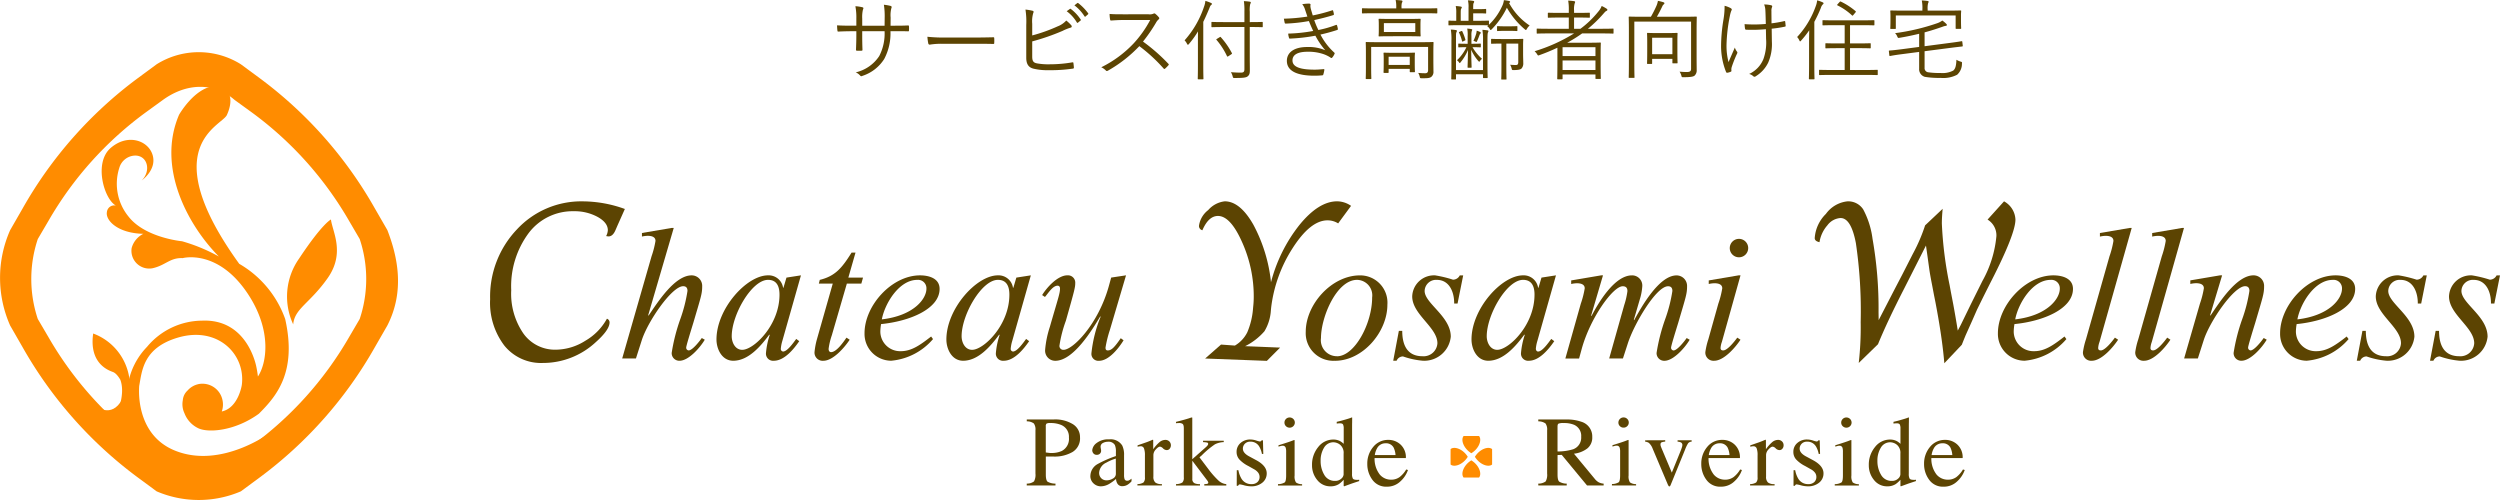 <svg xmlns="http://www.w3.org/2000/svg" width="285" height="56.999" viewBox="0 0 285 56.999">
  <g id="Group_41568" data-name="Group 41568" transform="translate(-23 -23.66)">
    <path id="Path_405941" data-name="Path 405941" d="M694.929,163.852a47.619,47.619,0,0,0-13.058-14.785l-2.206-1.627a9.049,9.049,0,0,0-9.6,0l-2.206,1.627A47.636,47.636,0,0,0,654.8,163.852l-1.436,2.5a13.422,13.422,0,0,0,0,10.871l1.436,2.5A47.665,47.665,0,0,0,667.859,194.5l2.206,1.627a12.2,12.2,0,0,0,9.6,0l2.206-1.627a47.649,47.649,0,0,0,13.058-14.784l1.438-2.5c2.025-3.958,1.157-7.881,0-10.871Zm-2.939,14.717a40.2,40.2,0,0,1-11.145,12.393l-1.882,1.365a10.6,10.6,0,0,1-8.194,0l-1.882-1.365a40.149,40.149,0,0,1-11.143-12.393l-1.228-2.093a14.379,14.379,0,0,1,0-9.112l1.228-2.094a40.118,40.118,0,0,1,11.143-12.392l1.882-1.365c2.764-2,5.88-2,8.194,0l1.882,1.365a40.17,40.17,0,0,1,11.145,12.392l1.225,2.094a14.369,14.369,0,0,1,0,9.112Z" transform="translate(-629.208 -116.453)" fill="#ff8c00"/>
    <path id="Path_405942" data-name="Path 405942" d="M681.815,186.323a2.276,2.276,0,0,0-1.227.723,1.677,1.677,0,0,0-.544,1.1v.012a2.375,2.375,0,0,0,.01.956,2.276,2.276,0,0,0,.171.506,3.115,3.115,0,0,0,1.6,1.735c1.183.549,4.218.283,6.892-1.663,1.985-1.986,4.362-4.7,3-10.79a11.829,11.829,0,0,0-5.242-6.3c-9.686-13.413-1.981-15.7-1.406-16.966.965-2.119.082-3.476-1.542-3.278-2.218.273-3.91,3.253-3.91,3.253-2.592,6.038,1.053,12.653,4.541,16.163a19.509,19.509,0,0,0-4.2-1.742s-4.187-.39-6.078-2.786a5.91,5.91,0,0,1-1.078-5.57,1.933,1.933,0,0,1,1.817-1.414c1.438.009,1.82,1.775.736,2.838,0,0,1.74-1.2,1.252-2.882s-2.85-2.511-4.795-.814-.738,5.834.606,6.563a.838.838,0,0,0-1.027.734c-.177.93,1.206,2.419,4.155,2.482a2.553,2.553,0,0,0-1.335,1.628,2.025,2.025,0,0,0,2.367,2.3c1.494-.324,2-1.226,3.451-1.157,0,0,4.015-1.1,7.445,4.095,2.781,4.21,2.117,7.929,1.132,9.4-.039-.332-.091-.679-.168-1.045,0,0-.935-5.547-6.2-5.323a8.237,8.237,0,0,0-6.275,2.99A8.1,8.1,0,0,0,673.8,186.3a14.137,14.137,0,0,0-.145,1.783c-.106,3.3,1.047,8.212,6.363,9.115,7.116,1.209,11.844-6.826,11.844-6.826-1.643,1.692-7.558,5.685-12.8,3.488-3.7-1.551-4.119-5.451-3.989-7.335.322-1.721.443-4.369,4.477-5.529,4.508-1.294,7.678,1.945,7.22,5.427,0,0-.389,2.6-2.283,3.015a2.377,2.377,0,0,0,.08-1.3,2.333,2.333,0,0,0-2.755-1.819" transform="translate(-636.204 -118.868)" fill="#ff8c00"/>
    <path id="Path_405943" data-name="Path 405943" d="M709.685,176.692c.162,1.378,1.659,3.8-.382,6.692s-3.766,3.454-3.921,5.264a7.511,7.511,0,0,1,.67-7.5c2.654-4.009,3.633-4.457,3.633-4.457" transform="translate(-648.957 -128.009)" fill="#ff8c00"/>
    <path id="Path_405944" data-name="Path 405944" d="M669.2,197.553a6.407,6.407,0,0,1,4.126,5.145c.48,3.953-1.676,4.569-1.676,4.569s1.336-2.559.647-4.434c0,0-.387-.72-.833-.888s-2.762-.916-2.265-4.392" transform="translate(-635.576 -135.872)" fill="#ff8c00"/>
    <path id="Path_405945" data-name="Path 405945" d="M674.9,207.3l.021.278.269,3.771.483,2.8-2.508-2.217" transform="translate(-637.097 -139.549)" fill="#ff8c00"/>
    <path id="Path_405946" data-name="Path 405946" d="M670.258,209.885s2.077,1.429,3.116-2.077l-.52,5.193Z" transform="translate(-636.001 -139.742)" fill="#ff8c00"/>
    <path id="Path_405947" data-name="Path 405947" d="M755.119,186.755a.449.449,0,0,1,.3.415q0,.856-1.57,2.256A8.841,8.841,0,0,1,747.8,191.8a5.378,5.378,0,0,1-4.369-1.971,8.056,8.056,0,0,1-1.628-5.295,11.1,11.1,0,0,1,3.046-7.951,10,10,0,0,1,7.556-3.206,14.256,14.256,0,0,1,4.757.869l-.85,1.906-.242.558c-.2.442-.458.662-.765.662a1.39,1.39,0,0,1-.277-.039,1.609,1.609,0,0,0,.194-.662q0-.869-1.163-1.519a5.49,5.49,0,0,0-2.712-.65,6.277,6.277,0,0,0-5.157,2.5,10.163,10.163,0,0,0-1.982,6.506,7.99,7.99,0,0,0,1.389,4.937,4.418,4.418,0,0,0,3.714,1.841,6.376,6.376,0,0,0,3.345-1.018,6.531,6.531,0,0,0,2.461-2.512" transform="translate(-662.928 -126.762)" fill="#5c4402"/>
    <path id="Path_405948" data-name="Path 405948" d="M768.908,188.194l.043.042c1.05-1.544,2.981-4.589,4.912-4.589a1.2,1.2,0,0,1,1.2,1.265c0,.837-.15,1.223-1.008,4.14-.343,1.114-.815,2.637-.815,2.831a.308.308,0,0,0,.278.322c.43,0,1.244-1.051,1.5-1.415l.342.192c-.557.944-1.866,2.4-2.873,2.4a.867.867,0,0,1-.9-.9,21.006,21.006,0,0,1,.964-3.8,17.013,17.013,0,0,0,.836-3.26c0-.321-.128-.537-.493-.537-1.287,0-4.032,4.011-4.718,6.156l-.665,2.079h-1.567l3.346-11.645a10.234,10.234,0,0,0,.45-1.758c0-.494-.515-.579-.9-.579a3.352,3.352,0,0,0-.644.085v-.407l3.41-.579h.215Z" transform="translate(-672.014 -128.596)" fill="#5c4402"/>
    <path id="Path_405949" data-name="Path 405949" d="M790.361,189.116c0,3.474-2.937,6.283-4.246,6.283-.815,0-1.2-.857-1.2-1.544,0-2.465,2.294-6.433,4.139-6.433,1.029,0,1.307.793,1.307,1.694m2.445-2.208-1.651.257-.344,1.158h-.042a1.661,1.661,0,0,0-1.716-1.415c-2.445,0-5.877,3.817-5.877,7.312,0,1.094.622,2.424,1.909,2.424,1.758,0,3.173-1.715,4.117-2.982l.044.044a8.846,8.846,0,0,0-.429,2.079.812.812,0,0,0,.9.859c1.2,0,2.273-1.33,2.894-2.231l-.342-.257c-.365.494-1.03,1.437-1.5,1.437a.291.291,0,0,1-.258-.321,4.257,4.257,0,0,1,.171-.88Z" transform="translate(-678.498 -131.859)" fill="#5c4402"/>
    <path id="Path_405950" data-name="Path 405950" d="M804.952,185.6h1.673l-.193.686h-1.651l-1.716,5.9a7.751,7.751,0,0,0-.364,1.544c0,.15.064.365.279.365.643,0,1.459-1.222,1.759-1.651l.365.236c-.579.879-1.887,2.4-3,2.4a.93.93,0,0,1-1.008-.987,8.671,8.671,0,0,1,.279-1.48l1.8-6.327h-1.587l.107-.428c1.758-.429,2.53-1.351,3.625-3.11h.45Z" transform="translate(-685.241 -130.292)" fill="#5c4402"/>
    <path id="Path_405951" data-name="Path 405951" d="M812.213,191.925c.344-1.822,1.972-4.5,4.032-4.5a.958.958,0,0,1,1.051,1.008c0,1.136-1.414,3.066-5.083,3.495m5.618,1.953c-1.222.944-2.208,1.673-3.453,1.673a2.253,2.253,0,0,1-2.337-2.231,5.329,5.329,0,0,1,.085-.858c3.282-.322,6.671-1.737,6.671-4.011,0-1.222-1.244-1.544-2.231-1.544-3.217,0-6.326,3.431-6.326,6.6a3.054,3.054,0,0,0,3.045,3.132,7.112,7.112,0,0,0,4.761-2.467Z" transform="translate(-688.683 -131.859)" fill="#5c4402"/>
    <path id="Path_405952" data-name="Path 405952" d="M832.382,189.116c0,3.474-2.937,6.283-4.246,6.283-.815,0-1.2-.857-1.2-1.544,0-2.465,2.294-6.433,4.139-6.433,1.029,0,1.308.793,1.308,1.694m2.445-2.208-1.651.257-.342,1.158h-.043a1.662,1.662,0,0,0-1.716-1.415c-2.445,0-5.875,3.817-5.875,7.312,0,1.094.62,2.424,1.908,2.424,1.759,0,3.174-1.715,4.117-2.982l.044.044a8.88,8.88,0,0,0-.429,2.079.812.812,0,0,0,.9.859c1.2,0,2.273-1.33,2.895-2.231l-.344-.257c-.364.494-1.029,1.437-1.5,1.437a.291.291,0,0,1-.258-.321,4.254,4.254,0,0,1,.172-.88Z" transform="translate(-694.313 -131.859)" fill="#5c4402"/>
    <path id="Path_405953" data-name="Path 405953" d="M850.421,193.148a12.9,12.9,0,0,0-.494,2c0,.171.043.321.258.321.428,0,.772-.364,1.481-1.394l.321.236c-.536.879-1.673,2.337-2.788,2.337a.789.789,0,0,1-.879-.836,15.01,15.01,0,0,1,1.051-4.182l-.042-.043c-.9,1.5-3.045,5.062-5.126,5.062a1.155,1.155,0,0,1-1.158-1.265,11.4,11.4,0,0,1,.536-2.6c.944-3.281,1.159-3.818,1.159-4.376,0-.15-.064-.321-.279-.321-.558,0-1.094.9-1.437,1.285l-.322-.214c.537-.879,1.781-2.251,2.874-2.251a.834.834,0,0,1,.9.9c0,.471-.086.815-1.072,4.288a14.362,14.362,0,0,0-.729,2.833.439.439,0,0,0,.471.471c1.071,0,3.967-2.938,5.168-7.292l.259-.944,1.694-.257Z" transform="translate(-700.899 -131.859)" fill="#5c4402"/>
    <path id="Path_405954" data-name="Path 405954" d="M872.075,191.293l1.814-1.59,1.58.115a3.632,3.632,0,0,0,1.418-1.525,8.584,8.584,0,0,0,.653-2.74l.026-.272a10.164,10.164,0,0,0,.052-1.073,15.047,15.047,0,0,0-1.328-6.18q-1.326-2.986-2.753-2.987-1.074,0-1.774,1.63a.5.5,0,0,1-.388-.506,2.721,2.721,0,0,1,1.049-1.792,2.95,2.95,0,0,1,1.889-1q1.74,0,3.255,2.652a17.738,17.738,0,0,1,2.016,6.573,17.614,17.614,0,0,1,3.256-6.546q2.187-2.678,4.283-2.679a2.811,2.811,0,0,1,1.588.517l-1.471,2a2.251,2.251,0,0,0-1.212-.349q-1.939,0-3.964,3.149a16.017,16.017,0,0,0-2.467,6.848l-.026.273a5.228,5.228,0,0,1-.734,2.374,7.1,7.1,0,0,1-2.2,1.7l3.986.163-1.508,1.512Z" transform="translate(-711.691 -126.762)" fill="#5c4402"/>
    <path id="Path_405955" data-name="Path 405955" d="M894.451,196.129a1.83,1.83,0,0,1-1.822-2.08c0-2.381,1.78-6.627,4.117-6.627a1.769,1.769,0,0,1,1.716,2c0,2.98-1.994,6.712-4.011,6.712m-.235.515c3.2,0,5.983-3.3,5.983-6.392a3.11,3.11,0,0,0-3.131-3.345c-3.217,0-6.176,3.3-6.176,6.433a3.146,3.146,0,0,0,3.324,3.3" transform="translate(-719.037 -131.859)" fill="#5c4402"/>
    <path id="Path_405956" data-name="Path 405956" d="M914.216,190.124h-.385c.021-1.244-.516-2.7-1.974-2.7a1.3,1.3,0,0,0-1.393,1.265c0,1.415,2.98,2.895,2.98,5.211a3.045,3.045,0,0,1-3.153,2.745,9.215,9.215,0,0,1-2.294-.493.791.791,0,0,0-.729.493h-.387l.644-3.41h.385c0,1.544.515,2.895,2.316,2.895a1.576,1.576,0,0,0,1.694-1.479c0-1.822-2.873-3.282-2.873-5.34a2.488,2.488,0,0,1,2.616-2.4,13.509,13.509,0,0,1,2.037.493.874.874,0,0,0,.772-.493h.387Z" transform="translate(-725.055 -131.859)" fill="#5c4402"/>
    <path id="Path_405957" data-name="Path 405957" d="M928.372,189.116c0,3.474-2.937,6.283-4.246,6.283-.815,0-1.2-.857-1.2-1.544,0-2.465,2.295-6.433,4.14-6.433,1.03,0,1.308.793,1.308,1.694m2.445-2.208-1.651.257-.344,1.158h-.043a1.661,1.661,0,0,0-1.716-1.415c-2.445,0-5.875,3.817-5.875,7.312,0,1.094.621,2.424,1.908,2.424,1.759,0,3.174-1.715,4.117-2.982l.043.044a8.878,8.878,0,0,0-.428,2.079.812.812,0,0,0,.9.859c1.2,0,2.273-1.33,2.894-2.231l-.342-.257c-.364.494-1.029,1.437-1.5,1.437-.172,0-.258-.171-.258-.321a4.246,4.246,0,0,1,.172-.88Z" transform="translate(-730.438 -131.859)" fill="#5c4402"/>
    <path id="Path_405958" data-name="Path 405958" d="M941.284,191.5l.044.042c.771-1.479,2.616-4.631,4.61-4.631a1.161,1.161,0,0,1,1.18,1.222,6.337,6.337,0,0,1-.3,1.565l-.666,2.274.043.043c.816-1.5,2.831-5.1,4.826-5.1a1.2,1.2,0,0,1,1.2,1.264c0,.838-.15,1.223-1.008,4.14-.344,1.114-.815,2.637-.815,2.831a.308.308,0,0,0,.279.322c.428,0,1.242-1.051,1.5-1.415l.343.192c-.558.944-1.865,2.4-2.874,2.4a.868.868,0,0,1-.9-.9,21.168,21.168,0,0,1,.965-3.8,17.034,17.034,0,0,0,.837-3.26c0-.321-.129-.537-.493-.537-1.351,0-3.882,4.311-4.589,6.52l-.557,1.716h-1.567l1.716-6.091a8.466,8.466,0,0,0,.365-1.587c0-.279-.085-.558-.536-.558-1.115,0-3.71,3.626-4.675,7.142l-.3,1.094h-1.565l1.758-6.241a10.285,10.285,0,0,0,.45-1.759c0-.493-.515-.578-.9-.578a3.308,3.308,0,0,0-.643.085v-.407l3.411-.579h.214Z" transform="translate(-736.896 -131.859)" fill="#5c4402"/>
    <path id="Path_405959" data-name="Path 405959" d="M965.818,191.989a2.469,2.469,0,0,0-.15.687c0,.193.107.279.3.279.493,0,1.309-1.051,1.608-1.459l.365.236c-.579.879-1.888,2.4-3,2.4a.929.929,0,0,1-1.007-.987,8.407,8.407,0,0,1,.342-1.459l1.136-4.053a10.346,10.346,0,0,0,.451-1.759c0-.493-.515-.578-.9-.578a3.279,3.279,0,0,0-.642.085v-.407l3.409-.579h.214Zm1.951-11.753a1.051,1.051,0,1,1-1.051,1.051,1.054,1.054,0,0,1,1.051-1.051" transform="translate(-746.525 -129.346)" fill="#5c4402"/>
    <path id="Path_405960" data-name="Path 405960" d="M988.949,191.8a36.042,36.042,0,0,0,.221-4.652,52.894,52.894,0,0,0-.548-9.019q-.548-2.852-1.747-2.852a2.025,2.025,0,0,0-1.5.831,3.816,3.816,0,0,0-.9,1.923q-.544-.117-.543-.467a4.247,4.247,0,0,1,1.273-2.755,3.477,3.477,0,0,1,2.45-1.433,2.038,2.038,0,0,1,1.8.911,9.723,9.723,0,0,1,1.066,3.355,45.55,45.55,0,0,1,.686,8.378l.013.9,1.869-3.62.831-1.59,1.207-2.366a19.308,19.308,0,0,0,1.389-3.231l2-1.888q-.092.982-.092,1.68a43.872,43.872,0,0,0,.885,7.021l.155.84.259,1.344q.257,1.384.517,3c.254-.472.41-.778.472-.915l1.058-2.172,1.28-2.573a12.852,12.852,0,0,0,1.593-5.107,2.1,2.1,0,0,0-1.008-1.887l1.878-2.082a2.484,2.484,0,0,1,1.3,2.079q0,1.617-2.726,6.952-.455.891-1.09,2.17l-.559,1.137-.571,1.3-.753,1.681c-.06.147-.2.491-.415,1.033l-1.992,2.106-.052-.568q-.257-2.712-.968-6.419l-.156-.776-.218-1.15q-.246-1.252-.324-1.834l-.246-1.77c-.017-.129-.061-.43-.129-.9l-1.755,3.466-.714,1.409q-1.962,3.828-3,6.374Z" transform="translate(-754.053 -126.762)" fill="#5c4402"/>
    <path id="Path_405961" data-name="Path 405961" d="M1019.39,191.925c.342-1.822,1.973-4.5,4.031-4.5a.958.958,0,0,1,1.051,1.008c0,1.136-1.416,3.066-5.083,3.495m5.618,1.953c-1.222.944-2.208,1.673-3.452,1.673a2.253,2.253,0,0,1-2.337-2.231,5.492,5.492,0,0,1,.084-.858c3.282-.322,6.671-1.737,6.671-4.011,0-1.222-1.244-1.544-2.23-1.544-3.217,0-6.327,3.431-6.327,6.6a3.055,3.055,0,0,0,3.046,3.132,7.109,7.109,0,0,0,4.76-2.467Z" transform="translate(-766.654 -131.859)" fill="#5c4402"/>
    <path id="Path_405962" data-name="Path 405962" d="M1034.846,191.238a2.446,2.446,0,0,0-.151.687c0,.193.108.278.3.278.493,0,1.306-1.052,1.608-1.458l.365.236c-.579.879-1.888,2.4-3,2.4a.93.93,0,0,1-1.008-.987,8.366,8.366,0,0,1,.344-1.459l2.68-9.458a10.293,10.293,0,0,0,.451-1.757c0-.494-.515-.579-.9-.579a3.331,3.331,0,0,0-.642.085v-.407l3.409-.579h.216Z" transform="translate(-772.503 -128.595)" fill="#5c4402"/>
    <path id="Path_405963" data-name="Path 405963" d="M1044.406,191.238a2.441,2.441,0,0,0-.15.687c0,.193.108.278.3.278.493,0,1.308-1.052,1.608-1.458l.365.236c-.579.879-1.887,2.4-3,2.4a.929.929,0,0,1-1.008-.987,8.465,8.465,0,0,1,.344-1.459l2.68-9.458a10.346,10.346,0,0,0,.45-1.757c0-.494-.515-.579-.9-.579a3.371,3.371,0,0,0-.644.085v-.407l3.41-.579h.215Z" transform="translate(-776.102 -128.595)" fill="#5c4402"/>
    <path id="Path_405964" data-name="Path 405964" d="M1054.419,191.455l.042.042c1.051-1.544,2.981-4.589,4.912-4.589a1.2,1.2,0,0,1,1.2,1.265c0,.837-.15,1.223-1.008,4.14-.343,1.114-.814,2.637-.814,2.831a.308.308,0,0,0,.279.322c.428,0,1.244-1.051,1.5-1.415l.343.192c-.558.944-1.866,2.4-2.874,2.4a.867.867,0,0,1-.9-.9,21.149,21.149,0,0,1,.965-3.8,17,17,0,0,0,.836-3.26c0-.321-.129-.537-.493-.537-1.287,0-4.031,4.011-4.718,6.156l-.666,2.079h-1.565l1.8-6.24a10.317,10.317,0,0,0,.45-1.759c0-.493-.515-.578-.9-.578a3.3,3.3,0,0,0-.644.085v-.407l3.411-.579h.214Z" transform="translate(-779.467 -131.859)" fill="#5c4402"/>
    <path id="Path_405965" data-name="Path 405965" d="M1070.97,191.925c.344-1.822,1.973-4.5,4.033-4.5a.958.958,0,0,1,1.051,1.008c0,1.136-1.415,3.066-5.083,3.495m5.619,1.953c-1.222.944-2.209,1.673-3.452,1.673a2.253,2.253,0,0,1-2.338-2.231,5.226,5.226,0,0,1,.086-.858c3.281-.322,6.669-1.737,6.669-4.011,0-1.222-1.244-1.544-2.23-1.544-3.217,0-6.326,3.431-6.326,6.6a3.054,3.054,0,0,0,3.045,3.132,7.114,7.114,0,0,0,4.761-2.467Z" transform="translate(-786.067 -131.859)" fill="#5c4402"/>
    <path id="Path_405966" data-name="Path 405966" d="M1090.361,190.124h-.386c.021-1.244-.515-2.7-1.973-2.7a1.3,1.3,0,0,0-1.394,1.265c0,1.415,2.98,2.895,2.98,5.211a3.045,3.045,0,0,1-3.152,2.745,9.24,9.24,0,0,1-2.3-.493.791.791,0,0,0-.729.493h-.387l.643-3.41h.388c0,1.544.514,2.895,2.316,2.895a1.575,1.575,0,0,0,1.693-1.479c0-1.822-2.874-3.282-2.874-5.34a2.489,2.489,0,0,1,2.618-2.4,13.461,13.461,0,0,1,2.037.493.874.874,0,0,0,.772-.493H1091Z" transform="translate(-791.347 -131.859)" fill="#5c4402"/>
    <path id="Path_405967" data-name="Path 405967" d="M1103.738,190.124h-.386c.023-1.244-.514-2.7-1.974-2.7a1.3,1.3,0,0,0-1.393,1.265c0,1.415,2.981,2.895,2.981,5.211a3.045,3.045,0,0,1-3.153,2.745,9.236,9.236,0,0,1-2.294-.493.787.787,0,0,0-.728.493h-.387l.643-3.41h.385c0,1.544.516,2.895,2.317,2.895a1.576,1.576,0,0,0,1.694-1.479c0-1.822-2.874-3.282-2.874-5.34a2.488,2.488,0,0,1,2.617-2.4,13.5,13.5,0,0,1,2.037.493.875.875,0,0,0,.772-.493h.386Z" transform="translate(-796.382 -131.859)" fill="#5c4402"/>
    <path id="Path_405968" data-name="Path 405968" d="M844.7,215.344a1.546,1.546,0,0,1-.818,1.53,2.779,2.779,0,0,1-1.236.228c-.059,0-.121,0-.183-.009s-.2-.022-.4-.05V214.07a.419.419,0,0,1,.082-.314.822.822,0,0,1,.43-.067,3.06,3.06,0,0,1,1.224.211,1.441,1.441,0,0,1,.9,1.443m-4.81,5.463h3.278v-.213a1.794,1.794,0,0,1-.9-.218q-.2-.168-.2-.81V217.51h.9a4.065,4.065,0,0,0,2.142-.519,1.814,1.814,0,0,0,.856-1.68,1.726,1.726,0,0,0-.778-1.47,3.821,3.821,0,0,0-2.245-.559h-3.047v.213a1.332,1.332,0,0,1,.805.241,1.183,1.183,0,0,1,.184.786v4.927a1.559,1.559,0,0,1-.163.891,1.334,1.334,0,0,1-.826.253Z" transform="translate(-699.843 -141.802)" fill="#5c4402"/>
    <path id="Path_405969" data-name="Path 405969" d="M854.427,220.868a.6.6,0,0,1-.345.522,1.4,1.4,0,0,1-.72.2.859.859,0,0,1-.5-.152.846.846,0,0,1-.341-.748,1.371,1.371,0,0,1,.818-1.119,5.3,5.3,0,0,1,1.082-.463Zm-2.909.211a1.123,1.123,0,0,0,.358.855,1.2,1.2,0,0,0,.848.338,1.962,1.962,0,0,0,.984-.3,5.148,5.148,0,0,0,.74-.546,1.076,1.076,0,0,0,.186.584.625.625,0,0,0,.553.244,1.147,1.147,0,0,0,.638-.207,1.881,1.881,0,0,0,.387-.351v-.3a1.881,1.881,0,0,1-.293.2.5.5,0,0,1-.213.039.293.293,0,0,1-.3-.225,1.464,1.464,0,0,1-.045-.442v-2.23a2.393,2.393,0,0,0-.21-1.12,1.556,1.556,0,0,0-1.49-.7,2.142,2.142,0,0,0-1.437.424,1.152,1.152,0,0,0-.49.814.56.56,0,0,0,.135.363.472.472,0,0,0,.386.163.512.512,0,0,0,.281-.074.453.453,0,0,0,.207-.432,1.422,1.422,0,0,0-.029-.2,1.451,1.451,0,0,1-.029-.228.465.465,0,0,1,.264-.414,1.145,1.145,0,0,1,.556-.142.824.824,0,0,1,.809.373,1.866,1.866,0,0,1,.116.786v.47a12.742,12.742,0,0,0-2.086.913,1.581,1.581,0,0,0-.823,1.346" transform="translate(-704.218 -143.171)" fill="#5c4402"/>
    <path id="Path_405970" data-name="Path 405970" d="M860.126,222.044a1.358,1.358,0,0,0,.685-.185.764.764,0,0,0,.168-.59v-2.483a2.243,2.243,0,0,0-.105-.813.382.382,0,0,0-.382-.246,1.157,1.157,0,0,0-.151.014c-.062.01-.127.022-.2.037v-.155c.216-.076.438-.153.666-.231s.386-.133.474-.168q.284-.108.586-.24c.027,0,.043.009.049.027a.593.593,0,0,1,.008.123v.934a4.336,4.336,0,0,1,.689-.783,1.052,1.052,0,0,1,.687-.283.633.633,0,0,1,.463.175.63.63,0,0,1,.042.829.429.429,0,0,1-.341.16.632.632,0,0,1-.424-.2.608.608,0,0,0-.336-.195q-.194,0-.476.312a.944.944,0,0,0-.284.641v2.463a.846.846,0,0,0,.224.674,1.119,1.119,0,0,0,.745.178v.155h-2.792Z" transform="translate(-707.458 -143.194)" fill="#5c4402"/>
    <path id="Path_405971" data-name="Path 405971" d="M867.174,220.51a1.424,1.424,0,0,0,.719-.178.763.763,0,0,0,.173-.6v-5.584q0-.395-.137-.5a.634.634,0,0,0-.392-.1c-.072,0-.135,0-.188.006s-.112.009-.176.017v-.156l.515-.132q.591-.153,1-.286a1.771,1.771,0,0,1,.292-.087c.022,0,.037.006.042.015a.141.141,0,0,1,.009.064v4.682l1.522-1.348a1.437,1.437,0,0,0,.229-.239.282.282,0,0,0,.06-.154.151.151,0,0,0-.128-.16,2.873,2.873,0,0,0-.456-.047v-.155h2.36v.155a2.37,2.37,0,0,0-1.007.252,10.17,10.17,0,0,0-1.46,1.215l-.3.267,1,1.32a9.867,9.867,0,0,0,1.2,1.358,1.536,1.536,0,0,0,.859.378v.155H870.4v-.155l.2-.012a.505.505,0,0,0,.174-.041.116.116,0,0,0,.08-.111.259.259,0,0,0-.029-.118.987.987,0,0,0-.079-.125l-1.71-2.259v2.068a.5.5,0,0,0,.289.513,1.563,1.563,0,0,0,.584.085v.155h-2.735Z" transform="translate(-710.111 -141.661)" fill="#5c4402"/>
    <path id="Path_405972" data-name="Path 405972" d="M878.274,220.442h.184a2.855,2.855,0,0,0,.349.97,1.281,1.281,0,0,0,1.153.62.942.942,0,0,0,.667-.229.78.78,0,0,0,.245-.6.807.807,0,0,0-.142-.451,1.417,1.417,0,0,0-.494-.42l-.63-.356a3.656,3.656,0,0,1-1.023-.74,1.269,1.269,0,0,1-.331-.872,1.3,1.3,0,0,1,.448-1.018,1.632,1.632,0,0,1,1.126-.4,2.2,2.2,0,0,1,.652.112,3.1,3.1,0,0,0,.4.112.265.265,0,0,0,.146-.031.225.225,0,0,0,.078-.1h.156l.038,1.552h-.154a2.568,2.568,0,0,0-.307-.841,1.13,1.13,0,0,0-1.015-.556.82.82,0,0,0-.624.238.783.783,0,0,0-.227.559q0,.515.776.91l.742.4q1.2.646,1.2,1.5a1.325,1.325,0,0,1-.5,1.068,1.954,1.954,0,0,1-1.3.415,3.079,3.079,0,0,1-.763-.111,3.407,3.407,0,0,0-.505-.112.164.164,0,0,0-.117.049.381.381,0,0,0-.079.115h-.155Z" transform="translate(-714.281 -143.183)" fill="#5c4402"/>
    <path id="Path_405973" data-name="Path 405973" d="M886.725,213.082a.6.6,0,0,1,.839,0,.573.573,0,0,1,0,.823.6.6,0,0,1-.839,0,.555.555,0,0,1-.17-.409.561.561,0,0,1,.17-.41m-.907,7.428a1.493,1.493,0,0,0,.77-.2c.106-.1.16-.367.16-.8v-2.657a1.56,1.56,0,0,0-.052-.493.342.342,0,0,0-.357-.23.608.608,0,0,0-.122.012c-.04.008-.154.037-.343.09v-.155l.244-.076q.992-.307,1.383-.465a.8.8,0,0,1,.2-.06.313.313,0,0,1,.011.079v3.97a1.279,1.279,0,0,0,.155.79,1.173,1.173,0,0,0,.7.2v.155h-2.753Z" transform="translate(-717.127 -141.661)" fill="#5c4402"/>
    <path id="Path_405974" data-name="Path 405974" d="M894.667,220.142a1.35,1.35,0,0,1-1.237-.693,3.023,3.023,0,0,1-.414-1.58,2.779,2.779,0,0,1,.39-1.514,1.221,1.221,0,0,1,1.09-.614,1.247,1.247,0,0,1,.753.295,1.191,1.191,0,0,1,.387,1.007v2.37a.7.7,0,0,1-.267.476.978.978,0,0,1-.7.253m-.208-4.712a2.156,2.156,0,0,0-1.726.86,3.141,3.141,0,0,0-.7,2.059,2.6,2.6,0,0,0,.588,1.686,1.879,1.879,0,0,0,1.536.728,1.744,1.744,0,0,0,.942-.256,3.151,3.151,0,0,0,.541-.495v.7l.04.053.9-.327.828-.274v-.155c-.041.006-.082.012-.123.014l-.123,0c-.258,0-.418-.05-.478-.15a1.1,1.1,0,0,1-.09-.527l.006-4.529c0-.218,0-.44,0-.664s0-.442.006-.654l.005-.581-.034-.011c-.141.054-.241.09-.3.11-.128.041-.278.087-.449.136s-.342.1-.512.145l-.467.114v.195l.229-.023c.034,0,.074-.006.12-.006.2,0,.317.044.37.13a1.039,1.039,0,0,1,.077.48v1.731a1.913,1.913,0,0,0-.429-.318,1.632,1.632,0,0,0-.747-.172" transform="translate(-719.464 -141.661)" fill="#5c4402"/>
    <path id="Path_405975" data-name="Path 405975" d="M904.232,217.4a.964.964,0,0,1,.918.5,2.346,2.346,0,0,1,.213.84H903a2.231,2.231,0,0,1,.258-.771,1.071,1.071,0,0,1,.974-.568m.327-.388a2.162,2.162,0,0,0-1.745.808,2.922,2.922,0,0,0-.67,1.927,2.981,2.981,0,0,0,.578,1.81,1.912,1.912,0,0,0,1.638.789,2.177,2.177,0,0,0,1.554-.6,3.141,3.141,0,0,0,.866-1.3l-.2-.062a3.069,3.069,0,0,1-.748.864,1.614,1.614,0,0,1-1,.3,1.66,1.66,0,0,1-1.267-.587,2.933,2.933,0,0,1-.591-1.875h3.567a1.967,1.967,0,0,0-.6-1.536,2.014,2.014,0,0,0-1.391-.539" transform="translate(-723.272 -143.206)" fill="#5c4402"/>
    <path id="Path_405976" data-name="Path 405976" d="M935.594,216.928v-2.843c0-.172.036-.28.11-.326a1.475,1.475,0,0,1,.6-.069,2.922,2.922,0,0,1,1.165.195,1.368,1.368,0,0,1,.822,1.373,1.4,1.4,0,0,1-.914,1.419,5.988,5.988,0,0,1-1.781.253m-2.192,3.878h3.238v-.213a1.654,1.654,0,0,1-.851-.224c-.13-.112-.194-.376-.194-.792v-2.241l.478-.02,2.887,3.491h1.89v-.213a1.466,1.466,0,0,1-.564-.152,1.561,1.561,0,0,1-.44-.382l-2.38-2.878a3.082,3.082,0,0,0,1.524-.6,1.586,1.586,0,0,0,.561-1.306,1.743,1.743,0,0,0-1.268-1.744,4.8,4.8,0,0,0-1.669-.25H933.4v.213a1.391,1.391,0,0,1,.822.238,1.172,1.172,0,0,1,.187.789v4.927a1.534,1.534,0,0,1-.167.893,1.4,1.4,0,0,1-.842.251Z" transform="translate(-735.036 -141.802)" fill="#5c4402"/>
    <path id="Path_405977" data-name="Path 405977" d="M947.6,213.492a.554.554,0,0,0,.17.409.571.571,0,0,0,.421.17.578.578,0,0,0,.418-.17.552.552,0,0,0,.174-.409.558.558,0,0,0-.174-.413.579.579,0,0,0-.418-.171.588.588,0,0,0-.591.584m-.738,7.173h2.755v-.155a1.17,1.17,0,0,1-.7-.2,1.273,1.273,0,0,1-.154-.789v-3.97a.27.27,0,0,0-.012-.079.8.8,0,0,0-.2.06q-.39.158-1.383.465l-.244.076v.155c.188-.053.3-.082.342-.09a.666.666,0,0,1,.123-.012.344.344,0,0,1,.357.23,1.6,1.6,0,0,1,.051.493V219.5q0,.656-.16.8a1.492,1.492,0,0,1-.771.2Z" transform="translate(-740.103 -141.661)" fill="#5c4402"/>
    <path id="Path_405978" data-name="Path 405978" d="M955.228,217.076v.155a1.616,1.616,0,0,0-.417.088q-.121.053-.121.247a.549.549,0,0,0,.025.167c.018.054.046.133.087.235l1.179,2.8,1-2.467c.049-.121.095-.249.138-.383a1.059,1.059,0,0,0,.065-.3.317.317,0,0,0-.209-.311,1.167,1.167,0,0,0-.339-.068v-.155h1.605v.155a.528.528,0,0,0-.4.182,3.818,3.818,0,0,0-.352.731l-1.634,4.006a.9.9,0,0,1-.072.142.09.09,0,0,1-.077.039.11.11,0,0,1-.1-.062,1.26,1.26,0,0,1-.085-.158l-1.723-4.075a1.67,1.67,0,0,0-.446-.675.963.963,0,0,0-.411-.129v-.155Z" transform="translate(-742.393 -143.23)" fill="#5c4402"/>
    <path id="Path_405979" data-name="Path 405979" d="M965.281,217.4a.967.967,0,0,1,.92.5,2.384,2.384,0,0,1,.212.84h-2.362a2.258,2.258,0,0,1,.256-.771,1.071,1.071,0,0,1,.974-.568m.328-.388a2.163,2.163,0,0,0-1.745.808,2.925,2.925,0,0,0-.67,1.927,2.973,2.973,0,0,0,.578,1.81,1.911,1.911,0,0,0,1.638.789,2.176,2.176,0,0,0,1.552-.6,3.143,3.143,0,0,0,.866-1.3l-.2-.062a3.057,3.057,0,0,1-.748.864,1.615,1.615,0,0,1-1,.3,1.656,1.656,0,0,1-1.266-.587,2.934,2.934,0,0,1-.592-1.875H967.6a1.97,1.97,0,0,0-.6-1.536,2.01,2.01,0,0,0-1.39-.539" transform="translate(-746.248 -143.206)" fill="#5c4402"/>
    <path id="Path_405980" data-name="Path 405980" d="M972.114,222.044a1.358,1.358,0,0,0,.685-.185.765.765,0,0,0,.168-.59v-2.483a2.248,2.248,0,0,0-.1-.813.382.382,0,0,0-.383-.246,1.158,1.158,0,0,0-.15.014c-.062.01-.128.022-.2.037v-.155l.667-.231c.227-.077.386-.133.473-.168q.285-.108.587-.24c.026,0,.042.009.048.027a.522.522,0,0,1,.009.123v.934a4.264,4.264,0,0,1,.687-.783,1.053,1.053,0,0,1,.688-.283.631.631,0,0,1,.462.175.587.587,0,0,1,.179.437.58.58,0,0,1-.137.392.426.426,0,0,1-.341.16.631.631,0,0,1-.424-.2.608.608,0,0,0-.336-.195c-.131,0-.289.1-.478.312a.951.951,0,0,0-.282.641v2.463a.85.85,0,0,0,.223.674,1.121,1.121,0,0,0,.746.178v.155h-2.792Z" transform="translate(-749.604 -143.194)" fill="#5c4402"/>
    <path id="Path_405981" data-name="Path 405981" d="M980.052,220.442h.185a2.855,2.855,0,0,0,.349.97,1.281,1.281,0,0,0,1.153.62.943.943,0,0,0,.668-.229.784.784,0,0,0,.244-.6.81.81,0,0,0-.141-.451,1.419,1.419,0,0,0-.5-.42l-.629-.356a3.664,3.664,0,0,1-1.023-.74,1.268,1.268,0,0,1-.33-.872,1.3,1.3,0,0,1,.448-1.018,1.633,1.633,0,0,1,1.126-.4,2.2,2.2,0,0,1,.652.112,3.082,3.082,0,0,0,.4.112.261.261,0,0,0,.145-.031.232.232,0,0,0,.079-.1h.155l.039,1.552h-.155a2.566,2.566,0,0,0-.306-.841,1.13,1.13,0,0,0-1.015-.556.819.819,0,0,0-.624.238.782.782,0,0,0-.226.559q0,.515.776.91l.742.4q1.2.646,1.2,1.5a1.326,1.326,0,0,1-.5,1.068,1.952,1.952,0,0,1-1.3.415,3.081,3.081,0,0,1-.763-.111,3.438,3.438,0,0,0-.505-.112.166.166,0,0,0-.118.049.38.38,0,0,0-.078.115h-.155Z" transform="translate(-752.585 -143.183)" fill="#5c4402"/>
    <path id="Path_405982" data-name="Path 405982" d="M988.5,213.082a.6.6,0,0,1,.839,0,.574.574,0,0,1,0,.823.6.6,0,0,1-.839,0,.555.555,0,0,1-.171-.409.561.561,0,0,1,.171-.41m-.907,7.428a1.492,1.492,0,0,0,.771-.2q.16-.149.16-.8v-2.657a1.615,1.615,0,0,0-.05-.493.345.345,0,0,0-.357-.23.612.612,0,0,0-.122.012c-.04.008-.154.037-.343.09v-.155l.245-.076q.991-.307,1.383-.465a.781.781,0,0,1,.2-.06.309.309,0,0,1,.01.079v3.97a1.279,1.279,0,0,0,.155.79,1.175,1.175,0,0,0,.7.2v.155h-2.754Z" transform="translate(-755.431 -141.661)" fill="#5c4402"/>
    <path id="Path_405983" data-name="Path 405983" d="M996.443,220.142a1.347,1.347,0,0,1-1.235-.693,3.019,3.019,0,0,1-.415-1.58,2.778,2.778,0,0,1,.391-1.514,1.221,1.221,0,0,1,1.089-.614,1.246,1.246,0,0,1,.753.295,1.189,1.189,0,0,1,.386,1.007v2.37a.7.7,0,0,1-.266.476.978.978,0,0,1-.7.253m-.208-4.712a2.157,2.157,0,0,0-1.726.86,3.14,3.14,0,0,0-.7,2.059,2.6,2.6,0,0,0,.588,1.686,1.879,1.879,0,0,0,1.535.728,1.741,1.741,0,0,0,.943-.256,3.149,3.149,0,0,0,.54-.495v.7l.039.053.9-.327.828-.274v-.155c-.041.006-.083.012-.124.014l-.124,0c-.258,0-.417-.05-.477-.15a1.086,1.086,0,0,1-.09-.527l.006-4.529q0-.327,0-.664c0-.223,0-.442.006-.654l.006-.581-.034-.011c-.141.054-.242.09-.3.11q-.194.062-.45.136c-.171.051-.341.1-.511.145l-.468.114v.195l.229-.023c.034,0,.075-.006.12-.006.2,0,.318.044.369.13a1.023,1.023,0,0,1,.077.48v1.731a1.91,1.91,0,0,0-.428-.318,1.636,1.636,0,0,0-.748-.172" transform="translate(-757.768 -141.661)" fill="#5c4402"/>
    <path id="Path_405984" data-name="Path 405984" d="M1006.009,217.4a.966.966,0,0,1,.919.5,2.375,2.375,0,0,1,.211.84h-2.362a2.22,2.22,0,0,1,.257-.771,1.071,1.071,0,0,1,.974-.568m.326-.388a2.161,2.161,0,0,0-1.744.808,2.929,2.929,0,0,0-.671,1.927,2.978,2.978,0,0,0,.579,1.81,1.91,1.91,0,0,0,1.638.789,2.175,2.175,0,0,0,1.553-.6,3.15,3.15,0,0,0,.866-1.3l-.2-.062a3.068,3.068,0,0,1-.748.864,1.616,1.616,0,0,1-1,.3,1.659,1.659,0,0,1-1.267-.587,2.93,2.93,0,0,1-.591-1.875h3.568a1.966,1.966,0,0,0-.6-1.536,2.01,2.01,0,0,0-1.391-.539" transform="translate(-761.575 -143.206)" fill="#5c4402"/>
    <path id="Path_405985" data-name="Path 405985" d="M921.428,216.157a208.1,208.1,0,0,0-1.76,0c-.351.422-.017,1.412.878,1.963h0c.9-.551,1.23-1.54.879-1.963" transform="translate(-729.815 -142.791)" fill="#ff8c00"/>
    <path id="Path_405986" data-name="Path 405986" d="M921.428,222.714a209.995,209.995,0,0,1-1.761,0c-.35-.422-.016-1.41.879-1.96h0v0c.9.549,1.23,1.538.879,1.96" transform="translate(-729.815 -144.613)" fill="#ff8c00"/>
    <path id="Path_405987" data-name="Path 405987" d="M923.771,218.609a124.652,124.652,0,0,1,0,1.762c-.421.35-1.411.017-1.96-.88h0v0h0c.549-.9,1.539-1.229,1.96-.879" transform="translate(-730.672 -143.755)" fill="#ff8c00"/>
    <path id="Path_405988" data-name="Path 405988" d="M917.218,218.609a147.842,147.842,0,0,0,0,1.762c.42.35,1.411.017,1.959-.88h0v0h0c-.548-.9-1.538-1.229-1.959-.879" transform="translate(-728.851 -143.755)" fill="#ff8c00"/>
    <path id="Path_410229" data-name="Path 410229" d="M-58.02-5.41l.01-.92a3.187,3.187,0,0,1,.08-1.07c.06-.14.05-.23-.1-.27a5.762,5.762,0,0,0-.75-.13,8.47,8.47,0,0,1,.09,1.5l-.01.89h-2.55v-.82a3.637,3.637,0,0,1,.08-1c.06-.13.1-.24-.05-.28a4.261,4.261,0,0,0-.81-.12,6.664,6.664,0,0,1,.11,1.4v.82h-.51c-.64,0-1.17-.01-1.69-.04.01.22.02.43.04.57.02.11.02.15.11.14.43-.02,1.01-.04,1.54-.04h.51v.51c0,.57-.02,1.08-.04,1.59,0,.1.03.12.12.12a4.169,4.169,0,0,0,.5,0c.09,0,.12-.02.12-.11-.02-.53-.03-1.06-.03-1.62v-.49h2.55a5.611,5.611,0,0,1-.61,2.83A4.387,4.387,0,0,1-61.99-.09a1.4,1.4,0,0,1,.52.38c.09.09.12.07.27.01a4.61,4.61,0,0,0,2.46-1.92,6.239,6.239,0,0,0,.71-3.16h.38c.56,0,1.09-.01,1.6.01.11.01.13-.02.13-.12a3.085,3.085,0,0,0,0-.43c0-.09-.01-.12-.12-.12-.55.03-1.06.03-1.62.03Zm9.51,2.06c.67,0,1.41,0,2.16.02.12.01.15-.01.15-.12a4.51,4.51,0,0,0,0-.52c0-.11-.03-.13-.15-.12-.76.02-1.5.03-2.19.03h-3.07a18.264,18.264,0,0,1-2.21-.09,5.912,5.912,0,0,0,.1.76c.03.1.08.14.17.14a8.181,8.181,0,0,1,1.35-.1Zm6.64-2.28a3.347,3.347,0,0,1,.11-1.2c.05-.11.09-.24-.06-.28a5.987,5.987,0,0,0-.82-.14,8.926,8.926,0,0,1,.09,1.77v3.72c0,.71.25,1.09.79,1.24a6.736,6.736,0,0,0,1.77.18,17.3,17.3,0,0,0,2.71-.17c.12-.01.16-.03.16-.14-.01-.13-.03-.32-.05-.48-.01-.09-.03-.12-.14-.1a15.038,15.038,0,0,1-2.54.22,7.291,7.291,0,0,1-1.5-.11c-.38-.08-.52-.25-.52-.78V-3.62a25.53,25.53,0,0,0,3.46-1.2,5.558,5.558,0,0,1,.92-.37c.13-.02.16-.15.08-.26A4.526,4.526,0,0,0-37.99-6a2.534,2.534,0,0,1-.97.66A18.433,18.433,0,0,1-41.87-4.3Zm3.93-1.43a4.318,4.318,0,0,1,1.16,1.28.08.08,0,0,0,.13.02l.29-.24a.072.072,0,0,0,.02-.11,4.853,4.853,0,0,0-1.13-1.21c-.04-.03-.06-.03-.11,0Zm.88-.67a4.776,4.776,0,0,1,1.15,1.25c.04.06.08.06.12.02l.27-.24c.05-.04.06-.07.03-.12a5.748,5.748,0,0,0-1.14-1.17c-.04-.03-.07-.02-.11.01Zm5.56,1.02c-.62,0-1.06,0-1.55-.04a3.873,3.873,0,0,0,.06.64c.02.08.03.11.12.11.45-.03.88-.06,1.44-.06h3.01a12.571,12.571,0,0,1-1.9,2.68A12.93,12.93,0,0,1-34-.67a1.711,1.711,0,0,1,.52.36c.08.09.14.08.25.02a15.289,15.289,0,0,0,3.57-2.79A18.274,18.274,0,0,1-26.9-.54c.07.08.11.08.18.02a4.076,4.076,0,0,0,.36-.36c.08-.1.08-.13-.01-.21A20.482,20.482,0,0,0-29.24-3.6a18.166,18.166,0,0,0,1.48-2.15,1.321,1.321,0,0,1,.29-.37c.09-.08.11-.15.05-.23a2.649,2.649,0,0,0-.41-.41.171.171,0,0,0-.2-.03,1.046,1.046,0,0,1-.57.08Zm15.91.95c0-.07-.01-.08-.08-.08-.05,0-.39.02-1.38.02h-.02V-7.01a3.142,3.142,0,0,1,.05-.86.49.49,0,0,0,.07-.19c0-.04-.05-.08-.13-.09a6.466,6.466,0,0,0-.66-.06,7.52,7.52,0,0,1,.06,1.22v1.17h-2.3c-.99,0-1.33-.02-1.38-.02-.07,0-.08.01-.08.08v.44c0,.07.01.08.08.08.05,0,.39-.02,1.38-.02h2.3V-.45c0,.3-.11.39-.41.39s-.77-.02-1.13-.05a1.582,1.582,0,0,1,.2.47c.05.19.05.19.25.19.87,0,1.25-.03,1.44-.17.21-.16.27-.33.27-.71,0-.48-.01-1-.01-1.55V-5.26h.02c.99,0,1.33.02,1.38.02.07,0,.08-.01.08-.08ZM-22.98-.93C-22.98.12-23,.57-23,.62c0,.07.01.08.08.08h.49c.07,0,.08-.01.08-.08,0-.05-.02-.5-.02-1.55V-5.85c.26-.52.48-1.04.69-1.54.08-.22.13-.32.2-.37s.09-.08.09-.14-.04-.08-.11-.11a4.474,4.474,0,0,0-.63-.23,2.449,2.449,0,0,1-.16.68A10.956,10.956,0,0,1-24.5-3.74a1.468,1.468,0,0,1,.28.4c.04.07.06.1.1.1s.07-.03.12-.09a10.756,10.756,0,0,0,1.03-1.43c-.01.49-.01.91-.01,1.29Zm2.2-3c-.12.08-.13.09-.07.15a8.1,8.1,0,0,1,1.18,1.83c.04.08.06.08.19,0l.29-.19c.1-.07.11-.09.08-.15A8.753,8.753,0,0,0-20.37-4.1c-.05-.05-.06-.05-.13,0ZM-10.5-6.45a20.2,20.2,0,0,1-2.68.24c.03.18.07.38.09.46s.05.1.13.1a18.243,18.243,0,0,0,2.63-.29c.16.4.33.79.49,1.13a18.049,18.049,0,0,1-2.85.3,2.178,2.178,0,0,0,.09.47c.03.09.04.1.12.1a20.165,20.165,0,0,0,2.89-.33A8.534,8.534,0,0,0-8.46-2.61a4.825,4.825,0,0,0-2.07-.37c-1.46,0-2.31.6-2.31,1.58,0,1.15,1.15,1.69,3.15,1.69.38,0,.62-.02.88-.04.09-.01.11-.04.13-.12a3,3,0,0,0,.11-.48c.01-.07,0-.12-.08-.11-.33.03-.66.06-1.02.06-1.59,0-2.53-.28-2.53-1.05,0-.69.67-.99,1.71-.99a5.242,5.242,0,0,1,1.91.3,3.633,3.633,0,0,1,.71.36c.09.08.14.07.22-.02a1.7,1.7,0,0,0,.24-.39c.04-.08.02-.11-.04-.17A7.143,7.143,0,0,1-9.01-4.4c.63-.14,1.29-.32,1.9-.52a.107.107,0,0,0,.08-.14,2.615,2.615,0,0,0-.09-.38c-.03-.07-.06-.08-.14-.05a11.685,11.685,0,0,1-1.99.57,9.4,9.4,0,0,1-.47-1.13c.71-.16,1.41-.33,2.15-.56a.111.111,0,0,0,.09-.14,2.832,2.832,0,0,0-.09-.37c-.02-.07-.05-.06-.11-.04a18.656,18.656,0,0,1-2.21.58c-.06-.21-.12-.39-.19-.65a1.828,1.828,0,0,1-.08-.42c0-.06.02-.12.02-.16,0-.07-.07-.12-.17-.12a4.961,4.961,0,0,0-.78.07,1.764,1.764,0,0,1,.33.64C-10.65-6.9-10.58-6.68-10.5-6.45Zm12.89.98c0-.46.02-.59.02-.65S2.4-6.2,2.33-6.2c-.05,0-.37.02-1.28.02H-1.02c-.91,0-1.23-.02-1.28-.02-.07,0-.08.01-.08.08s.02.19.02.65v.56c0,.46-.02.59-.02.65s.01.07.08.07c.05,0,.37-.02,1.28-.02H1.05c.91,0,1.23.02,1.28.02.07,0,.08-.01.08-.07s-.02-.19-.02-.65Zm-.59.78H-1.78V-5.7H1.8ZM-2.37-3.53c-1,0-1.34-.02-1.4-.02s-.08.01-.08.08.02.32.02,1.07V-.61c0,.86-.02,1.15-.02,1.2,0,.07.01.08.08.08h.48c.07,0,.08-.01.08-.08,0-.05-.02-.38-.02-1.21V-2.99H3.26V-.35c0,.27-.13.36-.32.36a7.96,7.96,0,0,1-.81-.04A1.531,1.531,0,0,1,2.3.38c.04.19.05.2.24.2C3.26.59,3.48.55,3.65.4a.727.727,0,0,0,.22-.61c0-.39-.01-.81-.01-1.29v-.85c0-.75.02-1.06.02-1.12s-.01-.08-.08-.08-.4.02-1.41.02ZM1.74-1.76c0-.29.02-.45.02-.5,0-.07-.01-.08-.08-.08s-.3.02-1.06.02H-.68c-.76,0-1-.02-1.06-.02s-.08.01-.08.08c0,.05.02.22.02.59v.43c0,.93-.02,1.07-.02,1.13s.01.08.08.08h.42c.07,0,.08-.01.08-.08V-.49H1.17v.3c0,.07.01.08.09.08h.42c.07,0,.08-.01.08-.08,0-.04-.02-.18-.02-1.09Zm-.57.82H-1.24v-.93H1.17ZM4.31-7.32c0-.07-.01-.08-.08-.08s-.37.02-1.33.02H.23v-.1a1.847,1.847,0,0,1,.04-.53A.49.49,0,0,0,.34-8.2c0-.04-.05-.08-.13-.09-.17-.02-.41-.04-.65-.05a3.594,3.594,0,0,1,.07.86v.1H-2.88c-.95,0-1.27-.02-1.32-.02-.07,0-.08.01-.08.08v.43c0,.07.01.08.08.08.05,0,.37-.02,1.32-.02H2.9c.96,0,1.27.02,1.33.02s.08-.01.08-.08Zm8.22-.7c.06-.03.08-.06.08-.1s-.03-.09-.12-.11a4.6,4.6,0,0,0-.59-.09,2.045,2.045,0,0,1-.22.72A6.783,6.783,0,0,1,10.2-5.52V-5.9c0-.08-.01-.09-.08-.09-.05,0-.35.02-1.23.02H8.4v-.85h.81c.45,0,.55.02.59.02.07,0,.08-.01.08-.08v-.35c0-.08-.01-.09-.08-.09-.04,0-.14.02-.59.02H8.4v-.23c0-.32.02-.42.07-.49a.23.23,0,0,0,.04-.14c0-.04-.04-.07-.11-.08a4.665,4.665,0,0,0-.6-.06,3.026,3.026,0,0,1,.07.83v1.5H6.98v-.88c0-.36.02-.46.07-.52a.2.2,0,0,0,.05-.14c0-.04-.05-.07-.12-.08a4.346,4.346,0,0,0-.57-.06,3.309,3.309,0,0,1,.06.8v.88c-.56,0-.77-.02-.81-.02-.07,0-.08.01-.08.09v.37c0,.07.01.08.08.08.05,0,.35-.02,1.25-.02H8.89c.88,0,1.18.02,1.23.02a1.059,1.059,0,0,1-.12.1.891.891,0,0,1,.28.3c.05.09.08.13.12.13s.07-.04.14-.11a9.164,9.164,0,0,0,1.7-2.43,9.124,9.124,0,0,0,2.03,2.45c.07.06.11.09.14.09s.07-.05.12-.14a1.249,1.249,0,0,1,.31-.37A7.145,7.145,0,0,1,12.49-8ZM9.52-.35H6.44V-3.79c0-.64,0-.78.05-.87a.369.369,0,0,0,.05-.17c0-.04-.03-.07-.11-.08a4,4,0,0,0-.58-.06,6.486,6.486,0,0,1,.07,1.26V-.9C5.92.14,5.9.58,5.9.64s.01.08.08.08h.38c.07,0,.08-.01.08-.08V.13H9.52V.48c0,.07.01.08.08.08h.37c.07,0,.08-.01.08-.08,0-.05-.02-.5-.02-1.52v-2.7c0-.72.02-.82.06-.91a.3.3,0,0,0,.05-.14c0-.05-.04-.08-.11-.09-.14-.02-.37-.05-.58-.06a6.862,6.862,0,0,1,.07,1.26Zm4.57-2.86c0-.41.02-.56.02-.62s-.01-.08-.08-.08c-.05,0-.31.02-1.1.02H11.61c-.8,0-1.03-.02-1.09-.02s-.08.01-.08.08v.4c0,.07.01.08.08.08s.29-.02,1.04-.02h.06V-.7c0,.91-.02,1.3-.02,1.36s.01.07.08.07h.44c.07,0,.08-.01.08-.07S12.18.21,12.18-.7V-3.37h1.36v2.09c0,.27-.08.35-.27.35-.23,0-.43-.01-.66-.03a1.473,1.473,0,0,1,.17.42c.05.19.05.19.24.19.54-.01.77-.06.9-.19a.869.869,0,0,0,.19-.62c0-.24-.02-.61-.02-1.03ZM8.4-2.96c.57,0,.74.02.79.02.07,0,.08-.01.08-.08v-.27c0-.07-.01-.08-.08-.08-.05,0-.22.02-.79.02H8.2v-.94a1.793,1.793,0,0,1,.04-.52c.02-.06.05-.09.05-.14S8.27-5,8.2-5.02a3.138,3.138,0,0,0-.48-.06,3.646,3.646,0,0,1,.05.84v.89H7.58c-.59,0-.75-.02-.8-.02-.07,0-.08.01-.08.08v.27c0,.07.01.08.08.08.05,0,.21-.02.8-.02h.05A4.931,4.931,0,0,1,6.55-1.47a.836.836,0,0,1,.23.23c.04.06.06.09.09.09s.05-.03.1-.1a5.477,5.477,0,0,0,.84-1.4C7.79-1.43,7.76-.79,7.76-.69c0,.06.01.07.07.07h.31c.07,0,.08-.01.08-.07,0-.1-.03-.73-.05-1.98a4.982,4.982,0,0,0,.82,1.29.162.162,0,0,0,.1.07c.03,0,.06-.02.09-.08a.76.76,0,0,1,.23-.24A5.47,5.47,0,0,1,8.32-2.96Zm5.04-2.32c0-.07-.01-.08-.08-.08-.05,0-.2.02-.75.02h-.66c-.54,0-.69-.02-.75-.02s-.08.01-.08.08v.4c0,.07.01.08.08.08s.21-.02.75-.02h.66c.55,0,.7.02.75.02.07,0,.08-.01.08-.08ZM9.27-4.6c0-.03-.03-.06-.08-.09a1.848,1.848,0,0,0-.39-.15,2.164,2.164,0,0,1-.05.32,5.925,5.925,0,0,1-.32.84.751.751,0,0,1,.24.09c.11.06.13.04.18-.07.11-.26.2-.47.27-.68a.561.561,0,0,1,.11-.18A.1.1,0,0,0,9.27-4.6ZM6.84-4.71c-.08.03-.08.04-.05.1a5.318,5.318,0,0,1,.34.95c.02.08.03.08.14.03l.16-.08c.09-.04.1-.05.08-.12a6.4,6.4,0,0,0-.35-.93c-.03-.06-.05-.06-.13-.03Zm17.56-.3c0-.06-.01-.07-.08-.07-.05,0-.37.02-1.3.02H21.48a14.345,14.345,0,0,0,1.69-1.63c.19-.21.3-.36.43-.41a.136.136,0,0,0,.1-.11c0-.05-.02-.09-.09-.14a4.524,4.524,0,0,0-.56-.31,2.161,2.161,0,0,1-.41.67,11.132,11.132,0,0,1-2.01,1.93H19.9V-6.34h.45c.92,0,1.21.02,1.27.02s.08-.01.08-.08v-.41c0-.07-.01-.08-.08-.08s-.35.02-1.27.02H19.9v-.28a2.46,2.46,0,0,1,.07-.8.451.451,0,0,0,.05-.17c0-.05-.06-.08-.13-.09a5.548,5.548,0,0,0-.66-.06,5.716,5.716,0,0,1,.07,1.12v.28H18.27c-.92,0-1.22-.02-1.28-.02s-.08.01-.08.08v.41c0,.07.01.08.08.08s.36-.02,1.28-.02H19.3v1.28H17.02c-.94,0-1.25-.02-1.3-.02-.07,0-.08.01-.08.07v.42c0,.07.01.08.08.08.05,0,.36-.02,1.3-.02H19.9A18.851,18.851,0,0,1,15.4-2.5a1.524,1.524,0,0,1,.28.33c.11.18.11.18.29.11.7-.25,1.37-.53,2.03-.84v1.66C18,.27,17.98.57,17.98.62c0,.07.01.08.08.08h.45c.07,0,.08-.01.08-.08V.15h3.75V.59c0,.06.01.07.08.07h.45c.07,0,.08-.01.08-.07s-.02-.31-.02-1.82v-.93c0-.93.02-1.19.02-1.24,0-.08-.01-.09-.08-.09s-.44.02-1.32.02H19.12a15.6,15.6,0,0,0,1.7-1.06h2.2c.93,0,1.25.02,1.3.02.07,0,.08-.01.08-.08ZM22.34-.36H18.59V-1.45h3.75Zm0-1.59H18.59V-2.96h3.75Zm7-4.48c.21-.36.44-.8.63-1.21a.5.5,0,0,1,.15-.2.165.165,0,0,0,.08-.13c0-.05-.03-.08-.1-.11a4.6,4.6,0,0,0-.64-.16,2.376,2.376,0,0,1-.17.57,13.232,13.232,0,0,1-.63,1.24H27.62c-1.01,0-1.35-.02-1.41-.02s-.08.01-.08.08.02.48.02,1.55v3.76c0,1.06-.02,1.47-.02,1.52,0,.07.01.08.08.08h.5c.07,0,.08-.01.08-.08,0-.05-.02-.48-.02-1.47V-5.88h6.47V-.5c0,.29-.15.37-.49.37-.32,0-.55-.02-.82-.04a1.627,1.627,0,0,1,.2.44c.05.19.04.19.24.19.78,0,1.11-.05,1.27-.18a.813.813,0,0,0,.24-.66c0-.32-.01-.8-.01-1.6V-4.79c0-1.05.02-1.52.02-1.58s-.01-.08-.09-.08c-.05,0-.4.02-1.4.02Zm2.34,2.8c0-.6.02-.82.02-.88s-.01-.08-.08-.08-.3.02-1.05.02H29.35c-.76,0-.99-.02-1.05-.02s-.08.01-.08.08.02.28.02,1.01v.75c0,1.35-.02,1.56-.02,1.62s.01.08.08.08h.42c.07,0,.08-.01.08-.08v-.5h2.31v.43c0,.07.01.08.09.08h.42c.07,0,.08-.01.08-.08s-.02-.26-.02-1.59Zm-.57,1.47H28.8V-4.04h2.31ZM41.79-3.91a5.586,5.586,0,0,1-.3,2.29A3.174,3.174,0,0,1,39.86.09a1.188,1.188,0,0,1,.44.23c.07.07.11.09.16.09a.322.322,0,0,0,.19-.08A3.713,3.713,0,0,0,42.03-1.2a5.282,5.282,0,0,0,.42-2.42l-.02-1.45a13.293,13.293,0,0,0,1.5-.23c.07-.01.1-.04.09-.13-.02-.16-.03-.3-.05-.44-.01-.07-.05-.08-.13-.06a12.252,12.252,0,0,1-1.43.25c0-.5-.01-1-.01-1.39a1.045,1.045,0,0,1,.05-.41.625.625,0,0,0,.04-.14c0-.06-.04-.09-.12-.12a3.525,3.525,0,0,0-.8-.09,2.01,2.01,0,0,1,.14.69c.02.32.03.79.05,1.53-.42.04-.91.06-1.3.06-.36,0-.77-.01-1.12-.04a4.337,4.337,0,0,0,.05.52c.02.08.05.12.16.12.31.01.57.01.82.01.42,0,.9-.03,1.4-.07ZM37.06-7.68a8.839,8.839,0,0,1-.13,1.58,18.828,18.828,0,0,0-.27,3.06,7.919,7.919,0,0,0,.57,2.91.131.131,0,0,0,.16.08,1.533,1.533,0,0,0,.39-.12.1.1,0,0,0,.06-.09c0-.06-.01-.12-.01-.19a1.093,1.093,0,0,1,.04-.24,14.494,14.494,0,0,1,.56-1.43.629.629,0,0,0,.09-.23.193.193,0,0,0-.06-.12,1.408,1.408,0,0,1-.23-.45c-.27.62-.47,1.07-.72,1.66a7.351,7.351,0,0,1-.23-1.95,18.676,18.676,0,0,1,.38-3.3,3.313,3.313,0,0,1,.16-.59.4.4,0,0,0,.06-.16c0-.05-.04-.1-.14-.16A2.938,2.938,0,0,0,37.06-7.68ZM54.52-.3c0-.07-.01-.08-.08-.08-.05,0-.39.02-1.41.02H51.36V-2.85h.96c.95,0,1.26.02,1.32.02s.08-.01.08-.08v-.42c0-.07-.01-.08-.08-.08s-.37.02-1.32.02h-.96V-5.47h1.31c.99,0,1.33.02,1.38.02.08,0,.09-.01.09-.08v-.43c0-.07-.01-.08-.09-.08-.05,0-.39.02-1.38.02H49.68c-1,0-1.33-.02-1.38-.02-.07,0-.08.01-.08.08v.43c0,.07.01.08.08.08.05,0,.38-.02,1.38-.02h1.07v2.08h-.79c-.95,0-1.27-.02-1.32-.02-.08,0-.09.01-.09.08v.42c0,.07.01.08.09.08.05,0,.37-.02,1.32-.02h.79V-.36H49.33c-1.01,0-1.36-.02-1.42-.02s-.08.01-.08.08V.13c0,.08.01.09.08.09S48.32.2,49.33.2h3.7c1.02,0,1.36.02,1.41.02.07,0,.08-.01.08-.09ZM46.69-.94c0,1.06-.02,1.51-.02,1.56,0,.07.01.08.08.08h.49c.06,0,.07-.01.07-.08,0-.05-.02-.5-.02-1.56V-5.85a15.4,15.4,0,0,0,.75-1.6.879.879,0,0,1,.21-.38c.06-.04.09-.08.09-.13s-.03-.08-.11-.12a3.7,3.7,0,0,0-.62-.22,2.389,2.389,0,0,1-.16.67,10.1,10.1,0,0,1-2.12,3.51,1.455,1.455,0,0,1,.26.4c.03.07.06.1.08.1s.06-.03.12-.1a10.968,10.968,0,0,0,.92-1.17c-.01.48-.02,1.02-.02,1.4Zm3.27-6.94c-.09.1-.09.12-.02.16a6.774,6.774,0,0,1,1.64,1.13c.06.06.08.05.18-.07l.21-.25c.07-.09.07-.12.01-.17a7.894,7.894,0,0,0-1.65-1.07c-.07-.03-.09-.04-.16.04Zm14.2,4.31c-.01-.07-.03-.08-.1-.07s-.37.07-1.31.19l-2.89.38V-4.65c.71-.19,1.4-.41,2.07-.65a1.676,1.676,0,0,1,.33-.09c.1-.01.14-.05.14-.09a.175.175,0,0,0-.07-.14A2.985,2.985,0,0,0,61.88-6a2.026,2.026,0,0,1-.59.31,24.284,24.284,0,0,1-4.8,1.13.97.97,0,0,1,.25.37c.09.18.08.19.26.16.79-.13,1.53-.29,2.24-.46v1.5l-2.05.27c-.94.12-1.2.13-1.32.14-.08.01-.09.03-.08.09l.05.46c.01.07.04.08.11.07s.36-.08,1.29-.2l2-.26V-.51a.9.9,0,0,0,.65.93,9.79,9.79,0,0,0,1.8.12A3.414,3.414,0,0,0,63.57.18a1.684,1.684,0,0,0,.55-1.26c.02-.18.02-.18-.16-.24a1.853,1.853,0,0,1-.47-.21c-.03.76-.14,1.05-.37,1.24a2.651,2.651,0,0,1-1.46.27A8.474,8.474,0,0,1,60.27-.1a.474.474,0,0,1-.41-.52V-2.5l2.93-.38c.94-.12,1.27-.15,1.34-.16s.09-.03.08-.1Zm-.15-3.02c0-.28.02-.43.02-.48,0-.07-.01-.08-.08-.08s-.4.02-1.38.02H60.21v-.13a2.241,2.241,0,0,1,.05-.71.426.426,0,0,0,.06-.18c0-.04-.04-.07-.12-.08a6.213,6.213,0,0,0-.66-.06,4.443,4.443,0,0,1,.07,1.03v.13h-2.2c-.98,0-1.32-.02-1.38-.02s-.08.01-.08.08c0,.05.02.2.02.55v.33c0,.88-.02,1.01-.02,1.06,0,.08.01.09.08.09h.47c.07,0,.08-.01.08-.09V-6.58H63.4v1.45c0,.07.01.08.09.08h.46c.07,0,.08-.01.08-.08s-.02-.19-.02-1.07Z" transform="translate(182.543 32)" fill="#5c4402"/>
  </g>
</svg>
